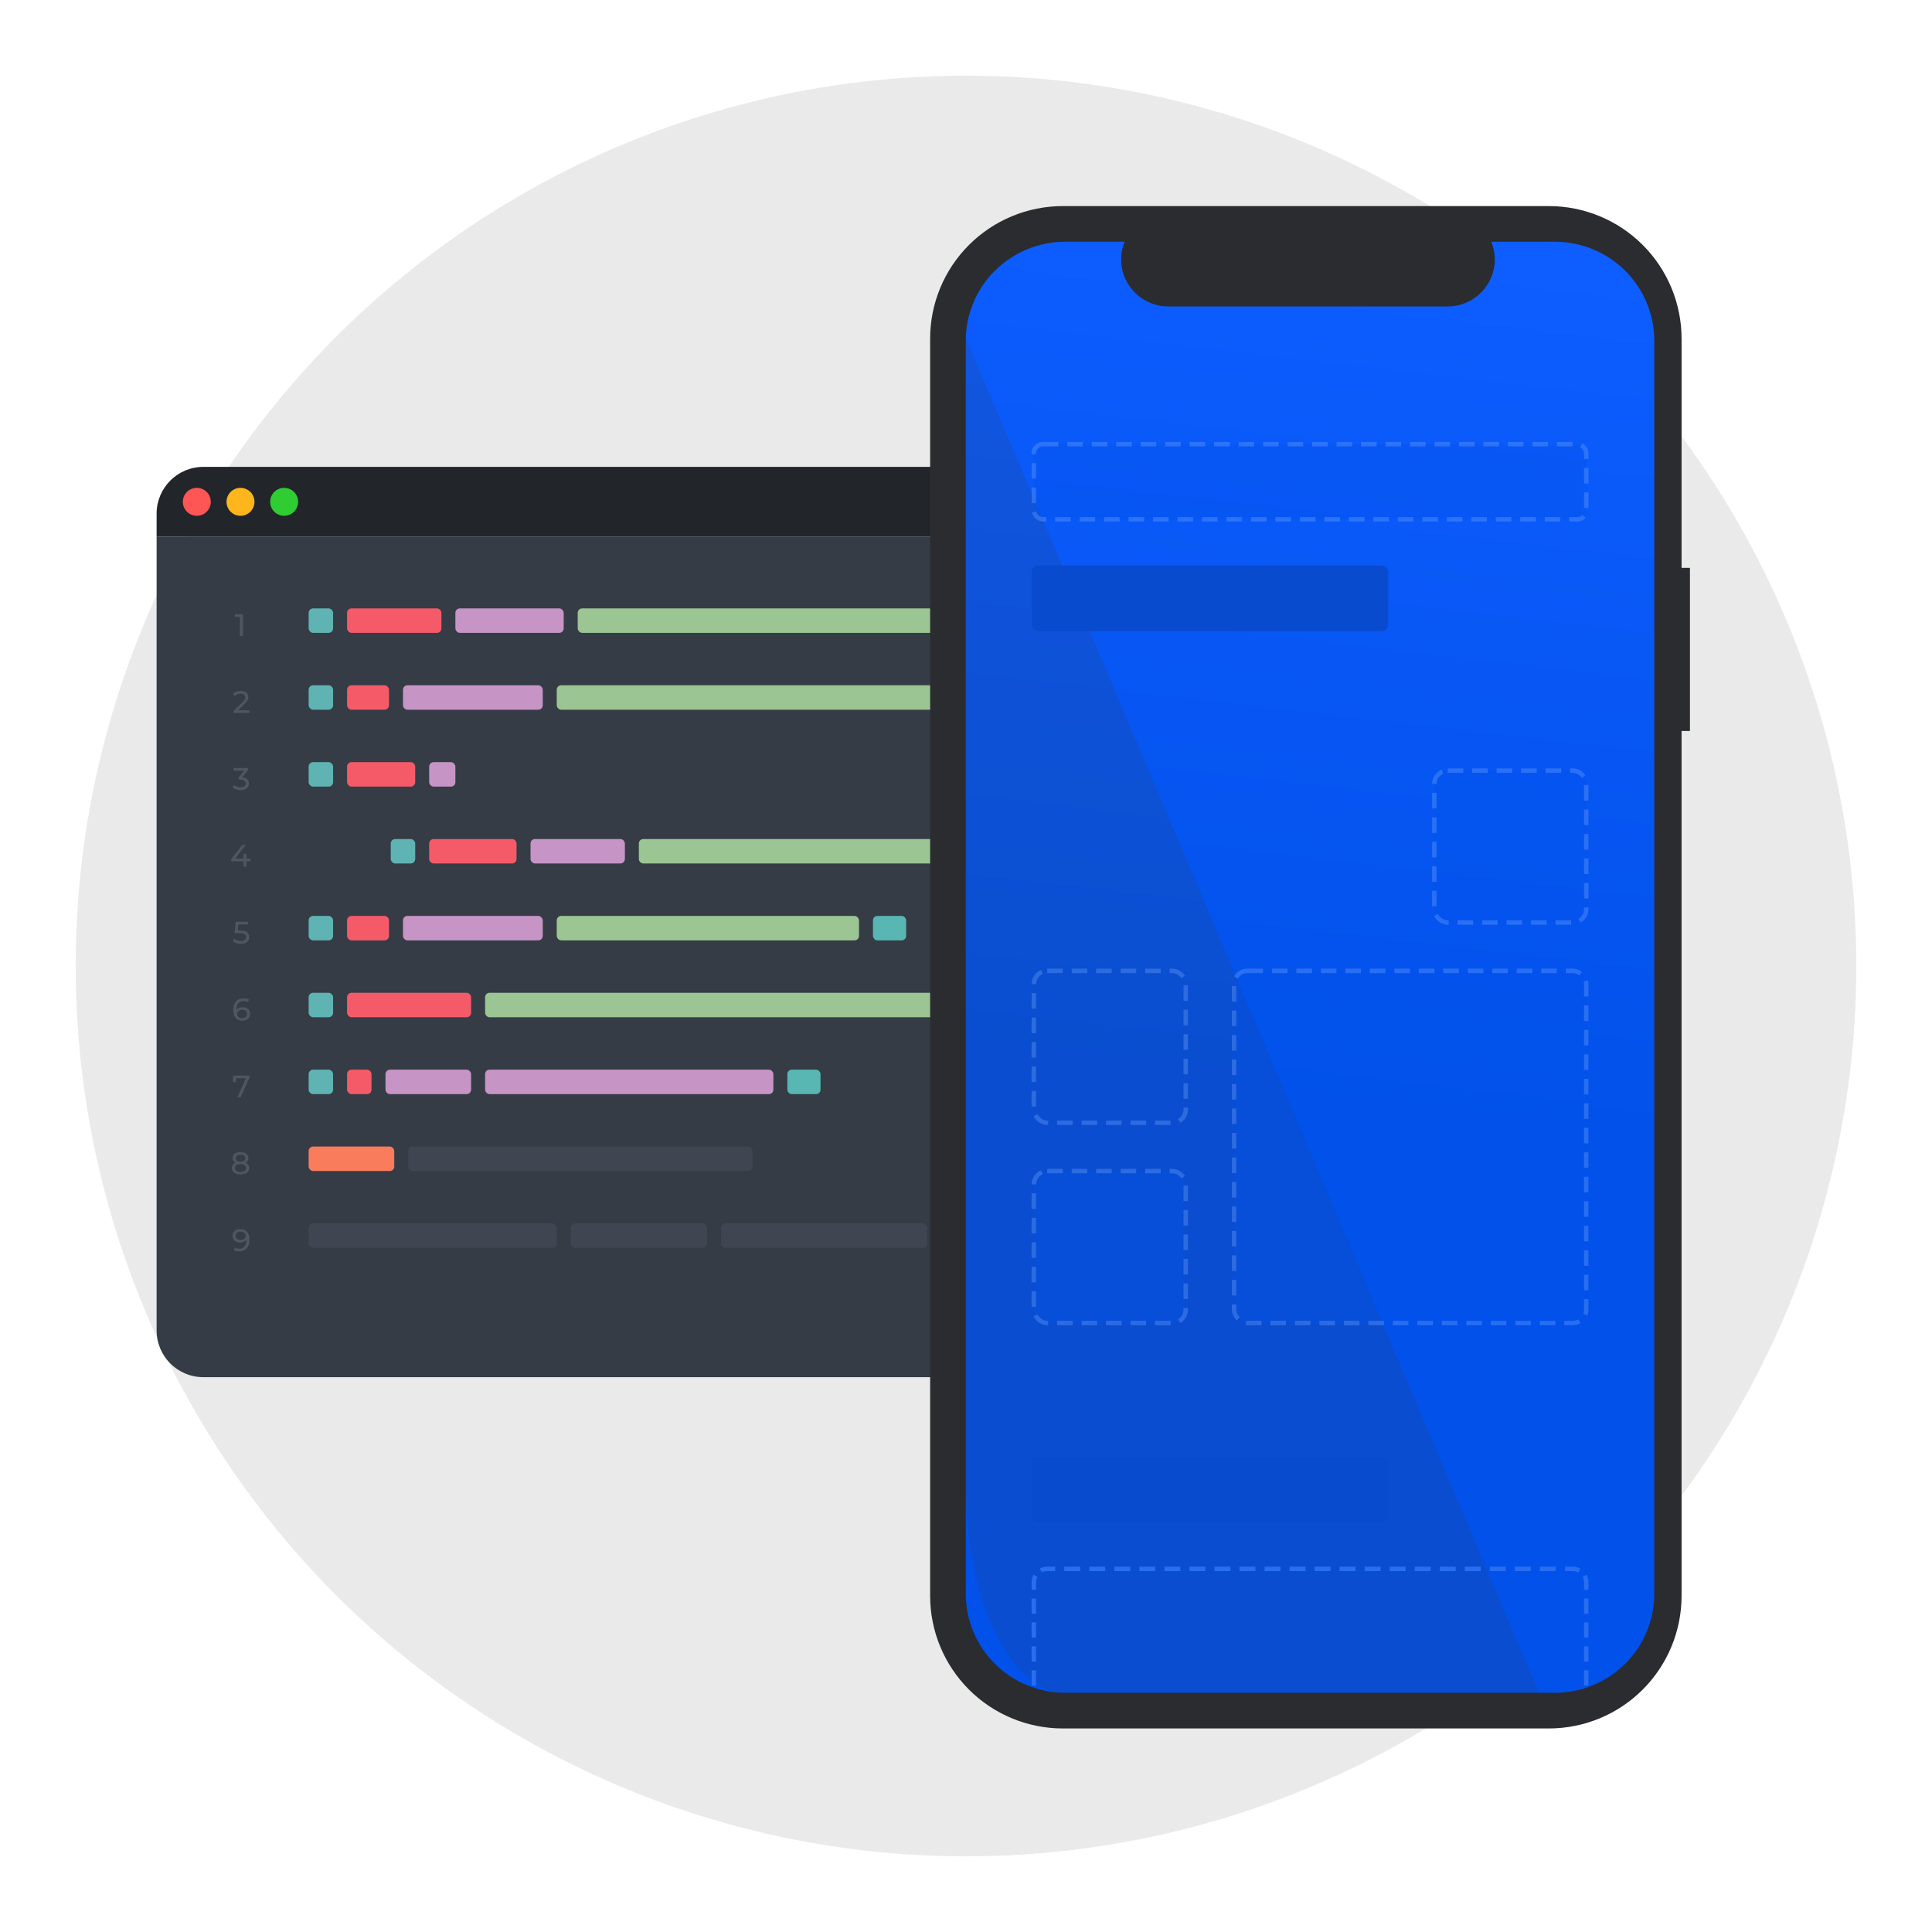 <svg width="868" height="868" viewBox="0 0 868 868" fill="none" xmlns="http://www.w3.org/2000/svg">
<g opacity="0.1" filter="url(#filter0_f_606_7556)">
<circle cx="434" cy="434" r="400" fill="#2A2C2F"/>
</g>
<path d="M70.363 241.157H605.717V597.731C605.717 609.329 596.315 618.731 584.717 618.731H91.363C79.765 618.731 70.363 609.329 70.363 597.731V241.157Z" fill="#353C46"/>
<path d="M70.363 230.757C70.363 219.159 79.765 209.757 91.363 209.757H584.717C596.315 209.757 605.717 219.159 605.717 230.757V241.156H70.363V230.757Z" fill="#22252A"/>
<circle cx="88.424" cy="225.458" r="6.28" fill="#FE5655"/>
<circle cx="108.049" cy="225.458" r="6.28" fill="#FFB61D"/>
<circle cx="127.663" cy="225.458" r="6.28" fill="#2FCD32"/>
<rect x="138.664" y="273.34" width="10.99" height="10.99" rx="2" fill="#5FB3B3"/>
<rect x="138.664" y="307.879" width="10.99" height="10.99" rx="2" fill="#5FB3B3"/>
<rect x="138.664" y="411.496" width="10.99" height="10.99" rx="2" fill="#5FB3B3"/>
<rect x="138.664" y="446.034" width="10.99" height="10.99" rx="2" fill="#5FB3B3"/>
<rect x="138.664" y="480.575" width="10.99" height="10.99" rx="2" fill="#5FB3B3"/>
<rect x="155.93" y="480.575" width="10.99" height="10.99" rx="2" fill="#F55A68"/>
<rect x="175.555" y="376.957" width="10.99" height="10.99" rx="2" fill="#5FB3B3"/>
<rect x="138.664" y="342.418" width="10.99" height="10.99" rx="2" fill="#5FB3B3"/>
<rect x="155.93" y="273.34" width="42.389" height="10.99" rx="2" fill="#F55A68"/>
<rect x="155.93" y="307.879" width="18.839" height="10.99" rx="2" fill="#F55A68"/>
<rect x="155.93" y="411.496" width="18.839" height="10.99" rx="2" fill="#F55A68"/>
<rect x="155.93" y="446.034" width="55.733" height="10.99" rx="2" fill="#F55A68"/>
<rect x="192.82" y="376.957" width="39.249" height="10.99" rx="2" fill="#F55A68"/>
<rect x="155.93" y="342.418" width="30.614" height="10.99" rx="2" fill="#F55A68"/>
<rect x="204.59" y="273.34" width="48.669" height="10.99" rx="2" fill="#C694C5"/>
<rect x="181.047" y="307.879" width="62.798" height="10.99" rx="2" fill="#C694C5"/>
<rect x="181.047" y="411.496" width="62.798" height="10.99" rx="2" fill="#C694C5"/>
<rect x="238.355" y="376.957" width="42.389" height="10.99" rx="2" fill="#C694C5"/>
<rect x="192.82" y="342.418" width="11.775" height="10.99" rx="2" fill="#C694C5"/>
<rect x="259.551" y="273.34" width="208.019" height="10.99" rx="2" fill="#9BC593"/>
<rect x="250.129" y="307.879" width="175.05" height="10.99" rx="2" fill="#9BC593"/>
<rect x="250.129" y="411.496" width="135.801" height="10.99" rx="2" fill="#9BC593"/>
<rect x="217.941" y="446.034" width="211.159" height="10.99" rx="2" fill="#9BC593"/>
<rect x="173.195" y="480.575" width="38.464" height="10.99" rx="2" fill="#C694C5"/>
<rect x="138.664" y="515.114" width="38.464" height="10.99" rx="2" fill="#F97C5C"/>
<rect x="183.406" y="515.114" width="154.64" height="10.99" rx="2" fill="#3F4651"/>
<rect x="138.664" y="549.652" width="111.467" height="10.99" rx="2" fill="#3F4651"/>
<rect x="256.402" y="549.652" width="61.228" height="10.99" rx="2" fill="#3F4651"/>
<rect x="323.922" y="549.652" width="92.627" height="10.99" rx="2" fill="#3F4651"/>
<rect x="217.941" y="480.575" width="129.521" height="10.99" rx="2" fill="#C694C5"/>
<rect x="287.023" y="376.957" width="167.985" height="10.99" rx="2" fill="#9BC593"/>
<rect x="473.836" y="273.34" width="14.915" height="10.99" rx="2" fill="#58B6B3"/>
<rect x="431.449" y="307.879" width="14.915" height="10.99" rx="2" fill="#58B6B3"/>
<rect x="392.199" y="411.496" width="14.915" height="10.99" rx="2" fill="#58B6B3"/>
<rect x="435.363" y="446.034" width="14.915" height="10.99" rx="2" fill="#58B6B3"/>
<rect x="353.734" y="480.575" width="14.915" height="10.99" rx="2" fill="#58B6B3"/>
<rect x="461.289" y="376.957" width="14.915" height="10.99" rx="2" fill="#58B6B3"/>
<path d="M107.776 285.77V276.53L108.378 277.188H105.564V275.97H109.162V285.77H107.776Z" fill="#4F5661"/>
<path d="M104.937 320.309V319.357L108.927 315.507C109.282 315.171 109.543 314.877 109.711 314.625C109.888 314.363 110.005 314.125 110.061 313.911C110.126 313.687 110.159 313.472 110.159 313.267C110.159 312.763 109.982 312.366 109.627 312.077C109.272 311.787 108.754 311.643 108.073 311.643C107.55 311.643 107.079 311.731 106.659 311.909C106.239 312.077 105.875 312.343 105.567 312.707L104.615 311.881C104.988 311.405 105.488 311.041 106.113 310.789C106.748 310.527 107.443 310.397 108.199 310.397C108.88 310.397 109.473 310.509 109.977 310.733C110.481 310.947 110.868 311.26 111.139 311.671C111.419 312.081 111.559 312.567 111.559 313.127C111.559 313.444 111.517 313.757 111.433 314.065C111.349 314.373 111.19 314.699 110.957 315.045C110.724 315.39 110.388 315.777 109.949 316.207L106.393 319.637L106.057 319.091H111.979V320.309H104.937Z" fill="#4F5661"/>
<path d="M108.101 354.96C107.41 354.96 106.738 354.852 106.085 354.638C105.441 354.423 104.913 354.134 104.503 353.77L105.147 352.664C105.473 352.972 105.898 353.224 106.421 353.42C106.943 353.616 107.503 353.714 108.101 353.714C108.829 353.714 109.393 353.56 109.795 353.252C110.205 352.934 110.411 352.51 110.411 351.978C110.411 351.464 110.215 351.054 109.823 350.746C109.44 350.428 108.829 350.27 107.989 350.27H107.205V349.29L110.117 345.706L110.313 346.266H104.951V345.048H111.419V346L108.521 349.57L107.793 349.136H108.255C109.44 349.136 110.327 349.402 110.915 349.934C111.512 350.466 111.811 351.142 111.811 351.964C111.811 352.514 111.675 353.018 111.405 353.476C111.134 353.933 110.723 354.297 110.173 354.568C109.631 354.829 108.941 354.96 108.101 354.96Z" fill="#4F5661"/>
<path d="M103.891 386.978V385.998L108.903 379.586H110.415L105.445 385.998L104.731 385.774H112.557V386.978H103.891ZM109.337 389.386V386.978L109.379 385.774V383.646H110.695V389.386H109.337Z" fill="#4F5661"/>
<path d="M108.255 424.038C107.564 424.038 106.892 423.93 106.239 423.716C105.595 423.501 105.068 423.212 104.657 422.848L105.301 421.742C105.628 422.05 106.052 422.302 106.575 422.498C107.098 422.694 107.653 422.792 108.241 422.792C108.988 422.792 109.562 422.633 109.963 422.316C110.364 421.998 110.565 421.574 110.565 421.042C110.565 420.678 110.476 420.36 110.299 420.09C110.122 419.819 109.814 419.614 109.375 419.474C108.946 419.324 108.353 419.25 107.597 419.25H105.371L105.889 414.126H111.419V415.344H106.407L107.135 414.658L106.729 418.704L106.001 418.032H107.891C108.871 418.032 109.66 418.158 110.257 418.41C110.854 418.662 111.288 419.012 111.559 419.46C111.83 419.898 111.965 420.407 111.965 420.986C111.965 421.546 111.83 422.059 111.559 422.526C111.288 422.983 110.878 423.352 110.327 423.632C109.786 423.902 109.095 424.038 108.255 424.038Z" fill="#4F5661"/>
<path d="M108.906 458.577C108.038 458.577 107.296 458.386 106.68 458.003C106.064 457.62 105.593 457.07 105.266 456.351C104.949 455.623 104.79 454.736 104.79 453.691C104.79 452.58 104.986 451.642 105.378 450.877C105.77 450.112 106.316 449.533 107.016 449.141C107.716 448.749 108.519 448.553 109.424 448.553C109.891 448.553 110.334 448.6 110.754 448.693C111.184 448.786 111.552 448.931 111.86 449.127L111.328 450.219C111.076 450.042 110.787 449.92 110.46 449.855C110.143 449.79 109.807 449.757 109.452 449.757C108.454 449.757 107.66 450.07 107.072 450.695C106.484 451.311 106.19 452.23 106.19 453.453C106.19 453.649 106.2 453.882 106.218 454.153C106.237 454.424 106.284 454.69 106.358 454.951L105.882 454.475C106.022 454.046 106.242 453.686 106.54 453.397C106.848 453.098 107.212 452.879 107.632 452.739C108.062 452.59 108.524 452.515 109.018 452.515C109.672 452.515 110.25 452.636 110.754 452.879C111.258 453.122 111.655 453.467 111.944 453.915C112.234 454.354 112.378 454.876 112.378 455.483C112.378 456.108 112.224 456.654 111.916 457.121C111.608 457.588 111.193 457.947 110.67 458.199C110.148 458.451 109.56 458.577 108.906 458.577ZM108.85 457.443C109.28 457.443 109.653 457.364 109.97 457.205C110.297 457.046 110.554 456.827 110.74 456.547C110.927 456.258 111.02 455.922 111.02 455.539C111.02 454.96 110.82 454.503 110.418 454.167C110.017 453.822 109.471 453.649 108.78 453.649C108.332 453.649 107.94 453.733 107.604 453.901C107.268 454.069 107.002 454.298 106.806 454.587C106.62 454.867 106.526 455.189 106.526 455.553C106.526 455.889 106.615 456.202 106.792 456.491C106.97 456.771 107.231 457 107.576 457.177C107.922 457.354 108.346 457.443 108.85 457.443Z" fill="#4F5661"/>
<path d="M106.621 493.003L110.779 483.791L111.143 484.421H105.319L106.019 483.735V486.171H104.675V483.203H112.067V484.155L108.105 493.003H106.621Z" fill="#4F5661"/>
<path d="M108.031 527.654C107.238 527.654 106.552 527.537 105.973 527.304C105.395 527.071 104.947 526.739 104.629 526.31C104.312 525.871 104.153 525.358 104.153 524.77C104.153 524.191 104.303 523.701 104.601 523.3C104.909 522.889 105.353 522.581 105.931 522.376C106.51 522.161 107.21 522.054 108.031 522.054C108.853 522.054 109.553 522.161 110.131 522.376C110.719 522.581 111.167 522.889 111.475 523.3C111.783 523.711 111.937 524.201 111.937 524.77C111.937 525.358 111.779 525.871 111.461 526.31C111.144 526.739 110.691 527.071 110.103 527.304C109.515 527.537 108.825 527.654 108.031 527.654ZM108.031 526.52C108.815 526.52 109.427 526.361 109.865 526.044C110.313 525.717 110.537 525.279 110.537 524.728C110.537 524.187 110.313 523.762 109.865 523.454C109.427 523.137 108.815 522.978 108.031 522.978C107.257 522.978 106.65 523.137 106.211 523.454C105.773 523.762 105.553 524.187 105.553 524.728C105.553 525.279 105.773 525.717 106.211 526.044C106.65 526.361 107.257 526.52 108.031 526.52ZM108.031 522.81C107.285 522.81 106.65 522.712 106.127 522.516C105.605 522.311 105.203 522.021 104.923 521.648C104.643 521.265 104.503 520.813 104.503 520.29C104.503 519.739 104.648 519.268 104.937 518.876C105.236 518.475 105.651 518.167 106.183 517.952C106.715 517.737 107.331 517.63 108.031 517.63C108.741 517.63 109.361 517.737 109.893 517.952C110.425 518.167 110.841 518.475 111.139 518.876C111.438 519.268 111.587 519.739 111.587 520.29C111.587 520.813 111.447 521.265 111.167 521.648C110.887 522.021 110.481 522.311 109.949 522.516C109.417 522.712 108.778 522.81 108.031 522.81ZM108.031 521.914C108.713 521.914 109.245 521.774 109.627 521.494C110.019 521.214 110.215 520.831 110.215 520.346C110.215 519.851 110.015 519.464 109.613 519.184C109.212 518.904 108.685 518.764 108.031 518.764C107.378 518.764 106.855 518.904 106.463 519.184C106.081 519.464 105.889 519.851 105.889 520.346C105.889 520.831 106.076 521.214 106.449 521.494C106.832 521.774 107.359 521.914 108.031 521.914Z" fill="#4F5661"/>
<path d="M107.968 552.17C108.855 552.17 109.602 552.361 110.208 552.744C110.824 553.127 111.291 553.682 111.608 554.41C111.926 555.129 112.084 556.011 112.084 557.056C112.084 558.167 111.888 559.105 111.496 559.87C111.104 560.635 110.563 561.214 109.872 561.606C109.182 561.998 108.374 562.194 107.45 562.194C106.993 562.194 106.55 562.147 106.12 562.054C105.7 561.961 105.332 561.816 105.014 561.62L105.546 560.528C105.808 560.696 106.097 560.817 106.414 560.892C106.741 560.957 107.082 560.99 107.436 560.99C108.426 560.99 109.214 560.682 109.802 560.066C110.39 559.441 110.684 558.517 110.684 557.294C110.684 557.098 110.675 556.865 110.656 556.594C110.638 556.323 110.596 556.057 110.53 555.796L110.992 556.272C110.862 556.701 110.642 557.065 110.334 557.364C110.036 557.653 109.672 557.873 109.242 558.022C108.822 558.162 108.36 558.232 107.856 558.232C107.212 558.232 106.638 558.111 106.134 557.868C105.63 557.625 105.234 557.285 104.944 556.846C104.655 556.398 104.51 555.871 104.51 555.264C104.51 554.629 104.66 554.083 104.958 553.626C105.266 553.159 105.682 552.8 106.204 552.548C106.736 552.296 107.324 552.17 107.968 552.17ZM108.024 553.304C107.604 553.304 107.231 553.383 106.904 553.542C106.578 553.701 106.321 553.92 106.134 554.2C105.957 554.48 105.868 554.816 105.868 555.208C105.868 555.787 106.069 556.249 106.47 556.594C106.872 556.93 107.413 557.098 108.094 557.098C108.542 557.098 108.934 557.014 109.27 556.846C109.616 556.678 109.882 556.449 110.068 556.16C110.264 555.871 110.362 555.549 110.362 555.194C110.362 554.849 110.274 554.536 110.096 554.256C109.919 553.976 109.658 553.747 109.312 553.57C108.967 553.393 108.538 553.304 108.024 553.304Z" fill="#4F5661"/>
<path d="M759.252 255.123H755.49V152.171C755.49 136.368 749.207 121.213 738.022 110.038C726.837 98.864 711.666 92.586 695.848 92.586H477.525C461.707 92.586 446.537 98.864 435.352 110.038C424.167 121.212 417.883 136.368 417.883 152.171V716.971C417.883 732.774 424.166 747.93 435.352 759.104C446.537 770.279 461.707 776.557 477.525 776.557H695.848C711.666 776.557 726.836 770.279 738.021 759.104C749.206 747.93 755.49 732.774 755.49 716.971V328.406H759.252L759.252 255.123Z" fill="#2A2C2F"/>
<path d="M743.23 153.035V716.106C743.229 727.889 738.523 739.19 730.146 747.522C721.77 755.854 710.408 760.535 698.562 760.535H478.57C466.724 760.535 455.362 755.854 446.986 747.522C438.609 739.19 433.903 727.889 433.902 716.106V153.035C433.903 141.252 438.609 129.952 446.986 121.62C455.362 113.288 466.724 108.607 478.57 108.606H505.258C503.947 111.812 503.447 115.288 503.804 118.731C504.16 122.173 505.362 125.475 507.303 128.347C509.243 131.219 511.864 133.573 514.934 135.201C518.004 136.829 521.429 137.682 524.908 137.685H650.337C653.816 137.682 657.241 136.829 660.311 135.201C663.381 133.573 666.002 131.219 667.943 128.347C669.883 125.475 671.085 122.173 671.441 118.731C671.798 115.288 671.299 111.812 669.987 108.606H698.562C710.408 108.607 721.77 113.288 730.146 121.62C738.523 129.952 743.229 141.252 743.23 153.035Z" fill="url(#paint0_linear_606_7556)"/>
<path opacity="0.17" fill-rule="evenodd" clip-rule="evenodd" d="M433.902 151.74V667.535C433.903 692.2 438.609 715.855 446.986 733.296C455.362 750.736 466.724 760.535 478.57 760.535H691.469L433.902 151.74Z" fill="#323C4E"/>
<path fill-rule="evenodd" clip-rule="evenodd" d="M712.657 714.266H713.657V710.847C713.657 709.631 713.348 708.488 712.802 707.491L711.925 707.971L711.048 708.451C711.436 709.161 711.657 709.975 711.657 710.847V714.266H712.657ZM474.063 704.847V703.847H470.484C469.269 703.847 468.125 704.157 467.129 704.702L467.609 705.579L468.089 706.456C468.798 706.068 469.613 705.847 470.484 705.847H474.063V704.847ZM464.484 757.251H463.484V750.413H464.484H465.484V757.251H464.484ZM464.484 746.505H463.484V739.666H464.484H465.484V746.505H464.484ZM464.484 735.759H463.484V728.92H464.484H465.484V735.759H464.484ZM464.484 725.012H463.484V718.174H464.484H465.484V725.012H464.484ZM464.484 714.266H463.484V710.847C463.484 709.631 463.794 708.488 464.339 707.491L465.217 707.971L466.094 708.451C465.706 709.161 465.484 709.975 465.484 710.847V714.266H464.484ZM478.152 704.847V703.847H485.309V704.847V705.847H478.152V704.847ZM489.399 704.847V703.847H496.555V704.847V705.847H489.399V704.847ZM500.645 704.847V703.847H507.802V704.847V705.847H500.645V704.847ZM511.891 704.847V703.847H519.048V704.847V705.847H511.891V704.847ZM523.138 704.847V703.847H530.294V704.847V705.847H523.138V704.847ZM534.384 704.847V703.847H541.541V704.847V705.847H534.384V704.847ZM545.63 704.847V703.847H552.787V704.847V705.847H545.63V704.847ZM556.877 704.847V703.847H564.033V704.847V705.847H556.877V704.847ZM568.123 704.847V703.847H575.28V704.847V705.847H568.123V704.847ZM579.369 704.847V703.847H586.526V704.847V705.847H579.369V704.847ZM590.616 704.847V703.847H597.772V704.847V705.847H590.616V704.847ZM601.862 704.847V703.847H609.019V704.847V705.847H601.862V704.847ZM613.108 704.847V703.847H620.265V704.847V705.847H613.108V704.847ZM624.355 704.847V703.847H631.511V704.847V705.847H624.355V704.847ZM635.601 704.847V703.847H642.758V704.847V705.847H635.601V704.847ZM646.847 704.847V703.847H654.004V704.847V705.847H646.847V704.847ZM658.094 704.847V703.847H665.25V704.847V705.847H658.094V704.847ZM669.34 704.847V703.847H676.497V704.847V705.847H669.34V704.847ZM680.586 704.847V703.847H687.743V704.847V705.847H680.586V704.847ZM691.833 704.847V703.847H698.989V704.847V705.847H691.833V704.847ZM703.079 704.847V703.847H706.657C707.873 703.847 709.016 704.157 710.013 704.702L709.533 705.579L709.053 706.456C708.343 706.068 707.529 705.847 706.657 705.847H703.079V704.847ZM712.657 718.174H713.657V725.012H712.657H711.657V718.174H712.657ZM712.657 728.92H713.657V735.759H712.657H711.657V728.92H712.657ZM712.657 739.666H713.657V746.505H712.657H711.657V739.666H712.657ZM712.657 750.413H713.657V757.251H712.657H711.657V750.413H712.657Z" fill="#286EF0"/>
<rect opacity="0.3" x="464.48" y="436.188" width="68.246" height="68.246" rx="6" stroke="#80B3FF" stroke-width="2" stroke-linejoin="round" stroke-dasharray="7 4"/>
<rect opacity="0.3" x="464.48" y="526.151" width="68.246" height="68.246" rx="6" fill="#0251EA" stroke="#80B3FF" stroke-width="2" stroke-linejoin="round" stroke-dasharray="7 4"/>
<rect opacity="0.3" x="644.41" y="346.224" width="68.246" height="68.246" rx="6" fill="#0251EA" stroke="#80B3FF" stroke-width="2" stroke-linejoin="round" stroke-dasharray="7 4"/>
<rect opacity="0.3" x="554.441" y="436.188" width="158.209" height="158.209" rx="6" fill="#0251EA" stroke="#80B3FF" stroke-width="2" stroke-linejoin="round" stroke-dasharray="7 4"/>
<rect x="463.48" y="254.027" width="160.209" height="29.577" rx="3" fill="#094BCE"/>
<rect x="463.48" y="654.551" width="160.209" height="29.577" rx="3" fill="#094BCE"/>
<rect opacity="0.3" x="464.48" y="199.571" width="248.173" height="33.739" rx="4" fill="#0251EA" stroke="#80B3FF" stroke-width="2" stroke-linejoin="round" stroke-dasharray="7 4"/>
<defs>
<filter id="filter0_f_606_7556" x="0" y="0" width="868" height="868" filterUnits="userSpaceOnUse" color-interpolation-filters="sRGB">
<feFlood flood-opacity="0" result="BackgroundImageFix"/>
<feBlend mode="normal" in="SourceGraphic" in2="BackgroundImageFix" result="shape"/>
<feGaussianBlur stdDeviation="17" result="effect1_foregroundBlur_606_7556"/>
</filter>
<linearGradient id="paint0_linear_606_7556" x1="588.566" y1="108.606" x2="544.2" y2="493.725" gradientUnits="userSpaceOnUse">
<stop stop-color="#0D5DFF"/>
<stop offset="1" stop-color="#0251EA"/>
</linearGradient>
</defs>
</svg>
